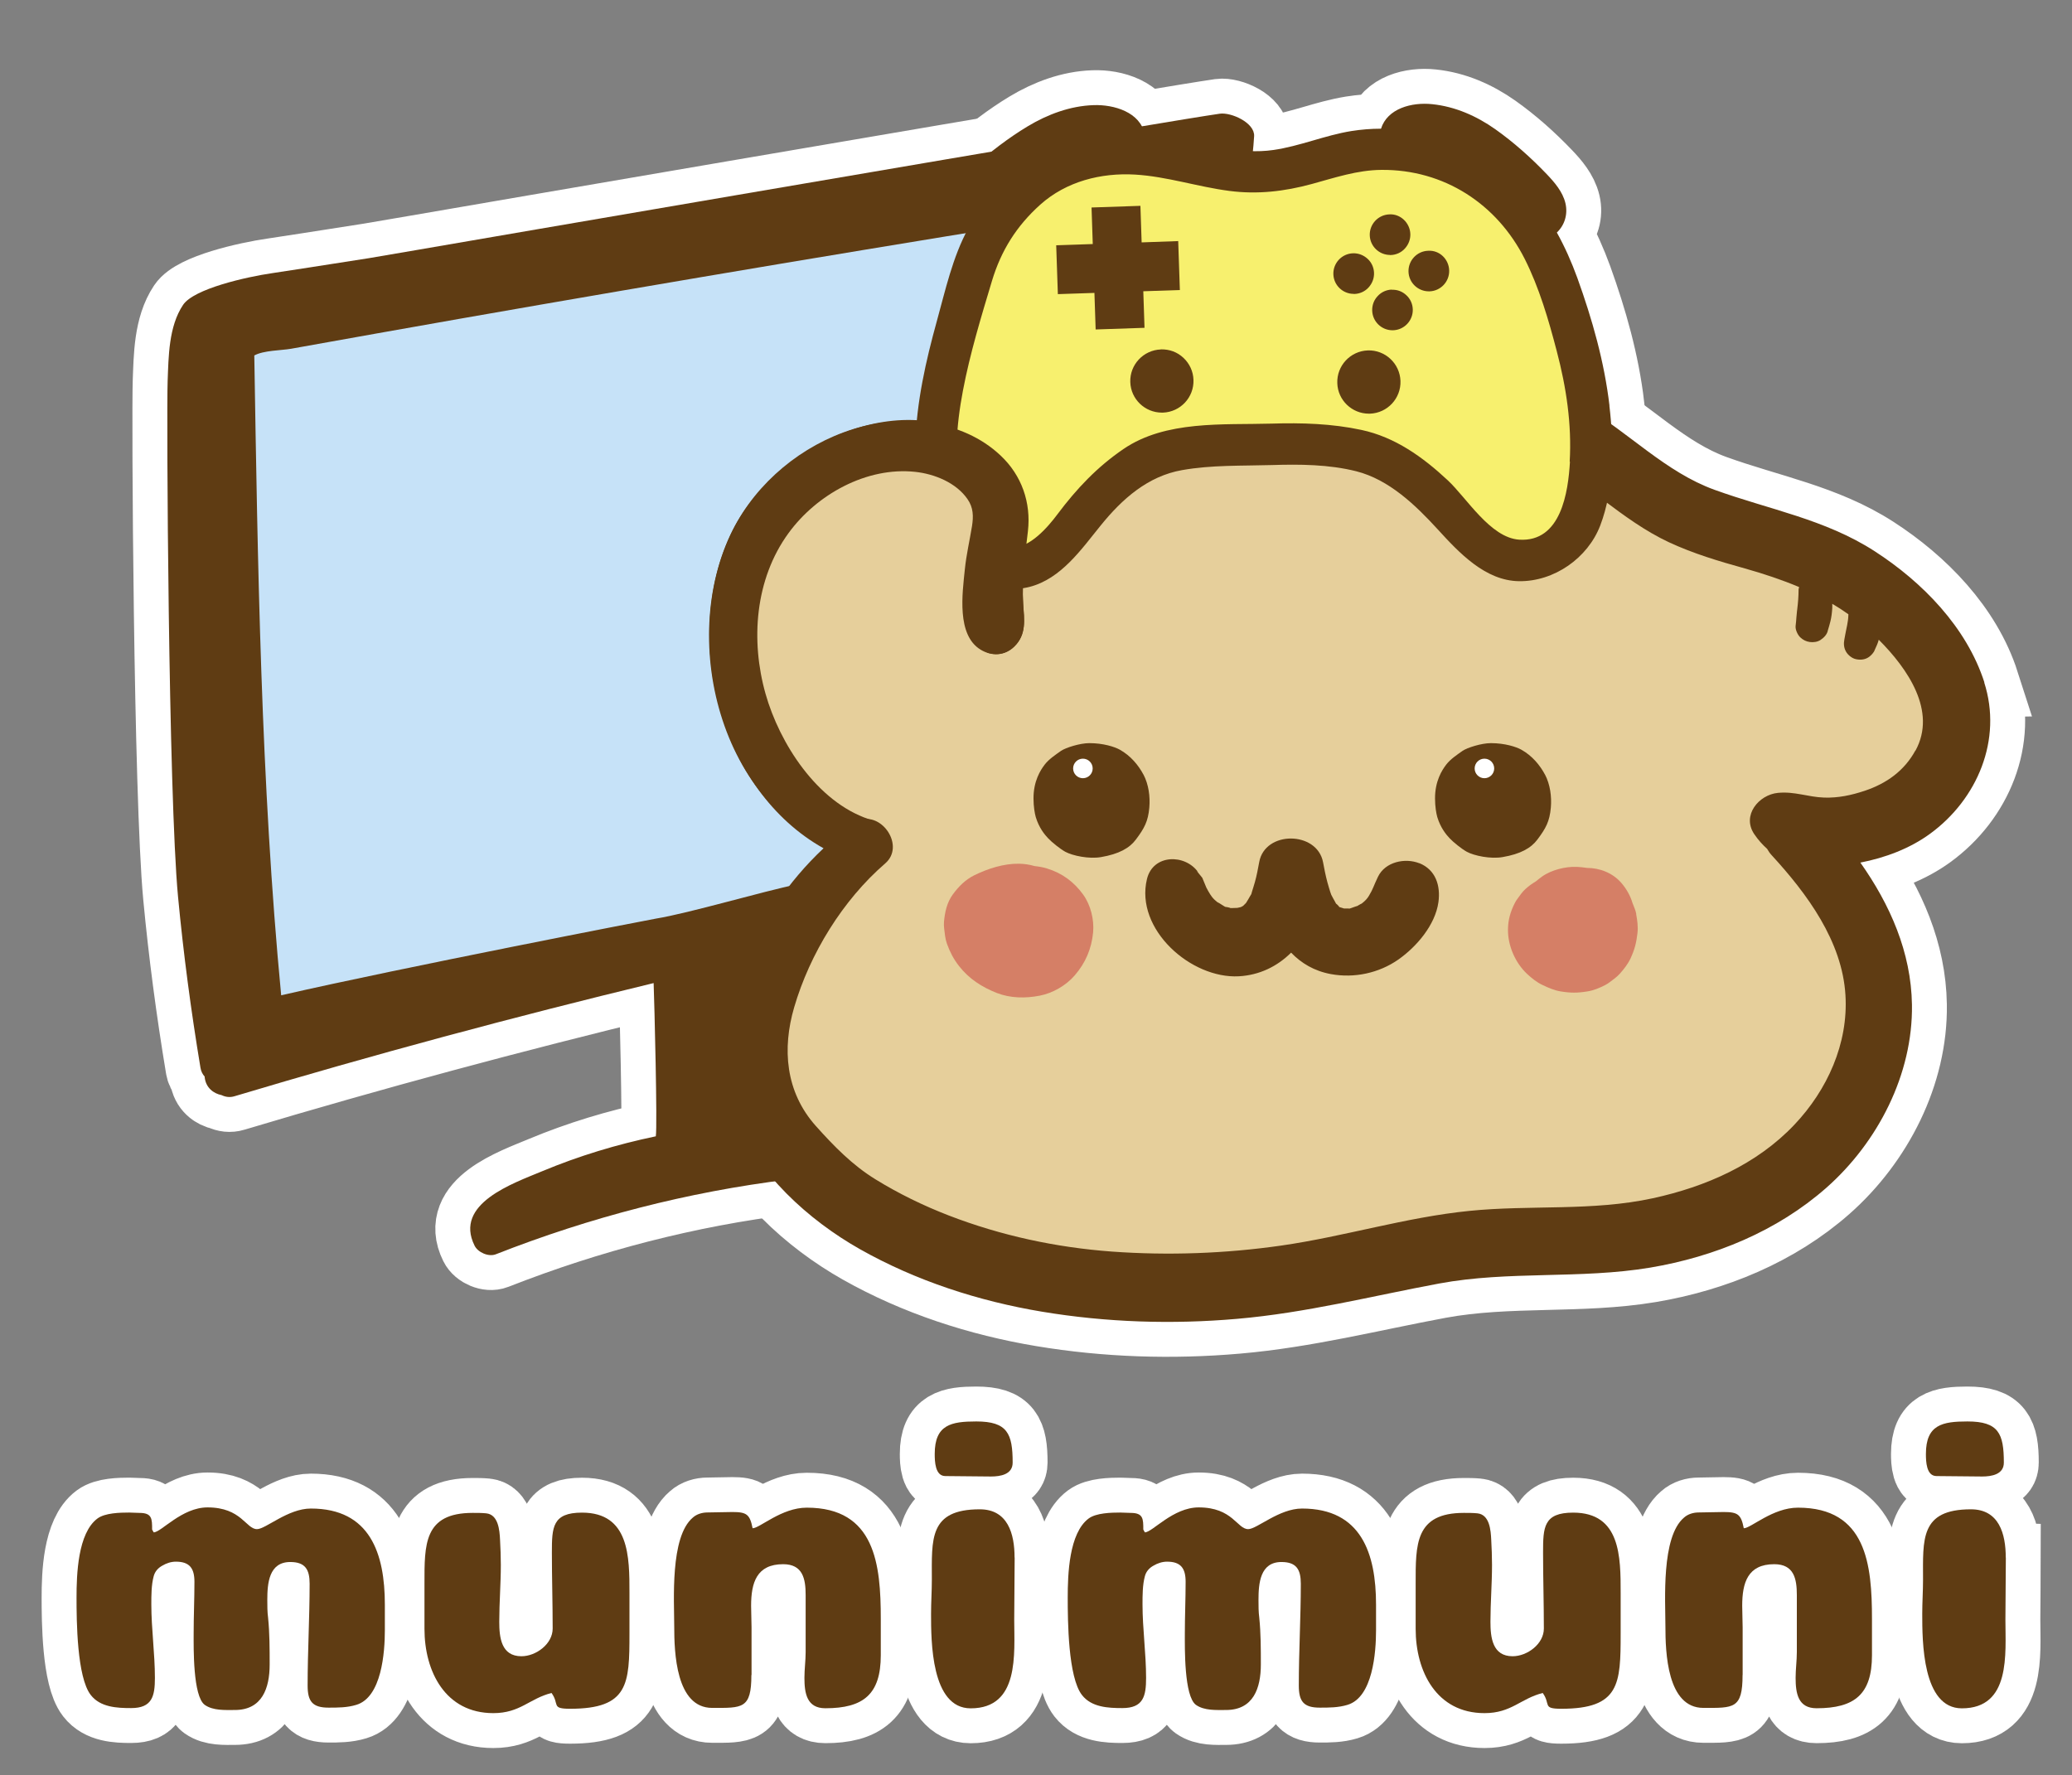 <?xml version="1.0" encoding="UTF-8"?>
<svg id="_レイヤー_1" data-name="レイヤー 1" xmlns="http://www.w3.org/2000/svg" viewBox="0 0 237.43 203.47">
  <rect x="0" y="0" width="237.43" height="203.47" fill="#808080" stroke="none"/>
  <defs>
    <style>
      .cls-1 {
        fill: none;
        stroke: #fff;
        stroke-width: 8px;
      }

      .cls-2 {
        fill: #f7f06e;
      }

      .cls-3 {
        fill: #fff;
      }

      .cls-4 {
        fill: #e6cf9b;
      }

      .cls-5 {
        fill: #c6e2f8;
      }

      .cls-6 {
        fill: #d57f66;
      }

      .cls-7 {
        fill: #5f3c13;
      }
    </style>
  </defs>
  <g>
    <g>
      <path class="cls-7" d="m44.1,186.86c0,2.49-.36,7.66-3.27,8.53-1.04.32-2.13.32-3.18.32-1.86,0-2.4-.73-2.4-2.54,0-3.9.23-7.76.23-11.66,0-1.63-.5-2.49-2.22-2.49-2.45,0-2.63,2.45-2.63,4.35,0,.68,0,1.36.09,2.04.18,1.77.18,3.58.18,5.35,0,2.72-.86,5.22-3.99,5.22-1.13,0-2.49.09-3.45-.59-1.36-1-1.27-6.53-1.27-8.16,0-2,.09-3.95.09-5.94,0-1.54-.54-2.31-2.13-2.31-.55,0-1.09.18-1.54.45-.5.27-.86.68-1,1.22-.27,1-.27,2.18-.27,3.22,0,2.81.41,5.62.41,8.44,0,2.09-.32,3.45-2.72,3.45-1.63,0-3.54-.09-4.63-1.5-1.59-2.04-1.63-8.53-1.63-11.16s.14-7.39,2.4-9.07c.86-.64,2.58-.68,3.63-.68.41,0,.77.04,1.18.04,1.45,0,1.45.68,1.45,1.91l.18.32c.86,0,3.22-2.86,6.17-2.86,3.9,0,4.4,2.49,5.67,2.49,1,0,3.54-2.36,6.17-2.36,6.8,0,8.48,5.17,8.48,11.02v2.95Z"/>
      <path class="cls-7" d="m72.13,187.22c0,5.76-.09,8.62-6.8,8.62-2.22,0-1.18-.5-2.13-1.81-2.54.64-3.58,2.31-6.67,2.31-5.49,0-7.89-4.76-7.89-9.66v-5.17c0-4.49-.09-8.12,5.53-8.12.5,0,1.04,0,1.54.05,1.4.14,1.54,1.95,1.59,3.04.05.95.09,1.9.09,2.86,0,2.18-.18,4.35-.18,6.53,0,1.81.23,3.95,2.54,3.95,1.68,0,3.58-1.41,3.58-3.17,0-2.9-.09-5.81-.09-8.71s.05-4.58,3.45-4.58c5.44,0,5.44,5.08,5.44,9.21v4.67Z"/>
      <path class="cls-7" d="m86.1,191.98c0,3.9-1.04,3.76-4.49,3.76-4.17,0-4.35-6.4-4.35-9.34s-.5-10.25,2.13-12.47c.45-.41,1.09-.59,1.68-.59.95,0,1.9-.05,2.86-.05,1.63,0,2,.27,2.31,1.86.82,0,3.31-2.36,6.21-2.36,7.85,0,8.48,6.53,8.48,12.74v4.17c0,4.49-2,6.08-6.35,6.08-2.13,0-2.4-1.72-2.4-3.49,0-1,.14-1.95.14-2.95v-6.53c0-1.86-.32-3.54-2.58-3.54-3.04,0-3.67,2.13-3.67,4.76,0,.86.05,1.68.05,2.49v5.44Z"/>
      <path class="cls-7" d="m116.27,178.51c0,2.36-.05,4.76-.05,7.12,0,3.9.63,10.16-4.99,10.16-4.54,0-4.54-7.71-4.54-10.84,0-1.31.09-2.58.09-3.9,0-4.63-.36-8.07,5.49-8.07,3.22,0,3.99,2.81,3.99,5.53Zm-4.4-15.6c3.58,0,4.17,1.4,4.17,4.72,0,1.36-1.4,1.59-2.49,1.59-1.72,0-3.49-.05-5.22-.05-1.18,0-1.22-1.68-1.22-2.54,0-3.36,1.91-3.72,4.76-3.72Z"/>
      <path class="cls-7" d="m157.68,186.86c0,2.49-.36,7.66-3.27,8.53-1.04.32-2.13.32-3.18.32-1.86,0-2.4-.73-2.4-2.54,0-3.9.23-7.76.23-11.66,0-1.63-.5-2.49-2.22-2.49-2.45,0-2.63,2.45-2.63,4.35,0,.68,0,1.36.09,2.04.18,1.77.18,3.58.18,5.35,0,2.72-.86,5.22-3.99,5.22-1.13,0-2.49.09-3.45-.59-1.36-1-1.27-6.53-1.27-8.16,0-2,.09-3.95.09-5.94,0-1.54-.54-2.31-2.13-2.31-.54,0-1.09.18-1.54.45-.5.27-.86.68-1,1.22-.27,1-.27,2.18-.27,3.22,0,2.81.41,5.62.41,8.44,0,2.09-.32,3.45-2.72,3.45-1.63,0-3.54-.09-4.63-1.5-1.59-2.04-1.63-8.53-1.63-11.16s.14-7.39,2.4-9.07c.86-.64,2.59-.68,3.63-.68.41,0,.77.04,1.18.04,1.45,0,1.45.68,1.45,1.91l.18.32c.86,0,3.22-2.86,6.17-2.86,3.9,0,4.4,2.49,5.67,2.49,1,0,3.54-2.36,6.17-2.36,6.8,0,8.48,5.17,8.48,11.02v2.95Z"/>
      <path class="cls-7" d="m185.71,187.22c0,5.76-.09,8.62-6.8,8.62-2.22,0-1.18-.5-2.13-1.81-2.54.64-3.58,2.31-6.67,2.31-5.49,0-7.89-4.76-7.89-9.66v-5.17c0-4.49-.09-8.12,5.53-8.12.5,0,1.04,0,1.54.05,1.41.14,1.54,1.95,1.59,3.04.05.95.09,1.9.09,2.86,0,2.18-.18,4.35-.18,6.53,0,1.81.23,3.95,2.54,3.95,1.68,0,3.58-1.41,3.58-3.17,0-2.9-.09-5.81-.09-8.71s.05-4.58,3.45-4.58c5.44,0,5.44,5.08,5.44,9.21v4.67Z"/>
      <path class="cls-7" d="m199.68,191.98c0,3.9-1.04,3.76-4.49,3.76-4.17,0-4.35-6.4-4.35-9.34s-.5-10.25,2.13-12.47c.45-.41,1.09-.59,1.68-.59.95,0,1.9-.05,2.86-.05,1.63,0,2,.27,2.31,1.86.82,0,3.31-2.36,6.21-2.36,7.85,0,8.48,6.53,8.48,12.74v4.17c0,4.49-2,6.08-6.35,6.08-2.13,0-2.4-1.72-2.4-3.49,0-1,.14-1.95.14-2.95v-6.53c0-1.86-.32-3.54-2.59-3.54-3.04,0-3.67,2.13-3.67,4.76,0,.86.05,1.68.05,2.49v5.44Z"/>
      <path class="cls-7" d="m229.85,178.51c0,2.36-.05,4.76-.05,7.12,0,3.9.64,10.16-4.99,10.16-4.54,0-4.54-7.71-4.54-10.84,0-1.31.09-2.58.09-3.9,0-4.63-.36-8.07,5.49-8.07,3.22,0,3.99,2.81,3.99,5.53Zm-4.4-15.6c3.58,0,4.17,1.4,4.17,4.72,0,1.36-1.41,1.59-2.49,1.59-1.72,0-3.49-.05-5.22-.05-1.18,0-1.22-1.68-1.22-2.54,0-3.36,1.91-3.72,4.76-3.72Z"/>
    </g>
    <g>
      <path class="cls-1" d="m44.1,186.86c0,2.49-.36,7.66-3.27,8.53-1.04.32-2.13.32-3.18.32-1.86,0-2.4-.73-2.4-2.54,0-3.9.23-7.76.23-11.66,0-1.63-.5-2.49-2.22-2.49-2.45,0-2.63,2.45-2.63,4.35,0,.68,0,1.36.09,2.04.18,1.77.18,3.58.18,5.35,0,2.72-.86,5.22-3.99,5.22-1.13,0-2.49.09-3.45-.59-1.36-1-1.27-6.53-1.27-8.16,0-2,.09-3.95.09-5.94,0-1.54-.54-2.31-2.13-2.31-.55,0-1.09.18-1.54.45-.5.27-.86.68-1,1.22-.27,1-.27,2.18-.27,3.22,0,2.81.41,5.62.41,8.44,0,2.09-.32,3.45-2.72,3.45-1.63,0-3.54-.09-4.63-1.5-1.59-2.04-1.63-8.53-1.63-11.16s.14-7.39,2.4-9.07c.86-.64,2.58-.68,3.63-.68.41,0,.77.04,1.18.04,1.45,0,1.45.68,1.45,1.91l.18.32c.86,0,3.22-2.86,6.17-2.86,3.9,0,4.4,2.49,5.67,2.49,1,0,3.54-2.36,6.17-2.36,6.8,0,8.48,5.17,8.48,11.02v2.95Z"/>
      <path class="cls-1" d="m72.13,187.22c0,5.76-.09,8.62-6.8,8.62-2.22,0-1.18-.5-2.13-1.81-2.54.64-3.58,2.31-6.67,2.31-5.49,0-7.89-4.76-7.89-9.66v-5.17c0-4.49-.09-8.12,5.53-8.12.5,0,1.04,0,1.54.05,1.4.14,1.54,1.95,1.59,3.04.05.95.09,1.9.09,2.86,0,2.18-.18,4.35-.18,6.53,0,1.81.23,3.95,2.54,3.95,1.68,0,3.58-1.41,3.58-3.17,0-2.9-.09-5.81-.09-8.71s.05-4.58,3.45-4.58c5.44,0,5.44,5.08,5.44,9.21v4.67Z"/>
      <path class="cls-1" d="m86.1,191.98c0,3.9-1.04,3.76-4.49,3.76-4.17,0-4.35-6.4-4.35-9.34s-.5-10.25,2.13-12.47c.45-.41,1.09-.59,1.68-.59.95,0,1.9-.05,2.86-.05,1.63,0,2,.27,2.31,1.86.82,0,3.31-2.36,6.21-2.36,7.85,0,8.48,6.53,8.48,12.74v4.17c0,4.49-2,6.08-6.35,6.08-2.13,0-2.4-1.72-2.4-3.49,0-1,.14-1.95.14-2.95v-6.53c0-1.86-.32-3.54-2.58-3.54-3.04,0-3.67,2.13-3.67,4.76,0,.86.05,1.68.05,2.49v5.44Z"/>
      <path class="cls-1" d="m116.27,178.51c0,2.36-.05,4.76-.05,7.12,0,3.9.63,10.16-4.99,10.16-4.54,0-4.54-7.71-4.54-10.84,0-1.31.09-2.58.09-3.9,0-4.63-.36-8.07,5.49-8.07,3.22,0,3.99,2.81,3.99,5.53Zm-4.4-15.6c3.58,0,4.17,1.4,4.17,4.72,0,1.36-1.4,1.59-2.49,1.59-1.72,0-3.49-.05-5.22-.05-1.18,0-1.22-1.68-1.22-2.54,0-3.36,1.91-3.72,4.76-3.72Z"/>
      <path class="cls-1" d="m157.68,186.86c0,2.49-.36,7.66-3.27,8.53-1.04.32-2.13.32-3.18.32-1.86,0-2.4-.73-2.4-2.54,0-3.9.23-7.76.23-11.66,0-1.63-.5-2.49-2.22-2.49-2.45,0-2.63,2.45-2.63,4.35,0,.68,0,1.36.09,2.04.18,1.77.18,3.58.18,5.35,0,2.72-.86,5.22-3.99,5.22-1.13,0-2.49.09-3.45-.59-1.36-1-1.27-6.53-1.27-8.16,0-2,.09-3.95.09-5.94,0-1.54-.54-2.31-2.13-2.31-.54,0-1.09.18-1.54.45-.5.27-.86.68-1,1.22-.27,1-.27,2.18-.27,3.22,0,2.81.41,5.62.41,8.44,0,2.09-.32,3.45-2.72,3.45-1.63,0-3.54-.09-4.63-1.5-1.59-2.04-1.63-8.53-1.63-11.16s.14-7.39,2.4-9.07c.86-.64,2.59-.68,3.63-.68.41,0,.77.04,1.18.04,1.45,0,1.45.68,1.45,1.91l.18.32c.86,0,3.22-2.86,6.17-2.86,3.9,0,4.4,2.49,5.67,2.49,1,0,3.54-2.36,6.17-2.36,6.8,0,8.48,5.17,8.48,11.02v2.95Z"/>
      <path class="cls-1" d="m185.71,187.22c0,5.76-.09,8.62-6.8,8.62-2.22,0-1.18-.5-2.13-1.81-2.54.64-3.58,2.31-6.67,2.31-5.49,0-7.89-4.76-7.89-9.66v-5.17c0-4.49-.09-8.12,5.53-8.12.5,0,1.04,0,1.54.05,1.41.14,1.54,1.95,1.59,3.04.05.95.09,1.9.09,2.86,0,2.18-.18,4.35-.18,6.53,0,1.81.23,3.95,2.54,3.95,1.68,0,3.58-1.41,3.58-3.17,0-2.9-.09-5.81-.09-8.71s.05-4.58,3.45-4.58c5.44,0,5.44,5.08,5.44,9.21v4.67Z"/>
      <path class="cls-1" d="m199.68,191.98c0,3.9-1.04,3.76-4.49,3.76-4.17,0-4.35-6.4-4.35-9.34s-.5-10.25,2.13-12.47c.45-.41,1.09-.59,1.68-.59.95,0,1.9-.05,2.86-.05,1.63,0,2,.27,2.31,1.86.82,0,3.31-2.36,6.21-2.36,7.85,0,8.48,6.53,8.48,12.74v4.17c0,4.49-2,6.08-6.35,6.08-2.13,0-2.4-1.72-2.4-3.49,0-1,.14-1.95.14-2.95v-6.53c0-1.86-.32-3.54-2.59-3.54-3.04,0-3.67,2.13-3.67,4.76,0,.86.05,1.68.05,2.49v5.44Z"/>
      <path class="cls-1" d="m229.85,178.51c0,2.36-.05,4.76-.05,7.12,0,3.9.64,10.16-4.99,10.16-4.54,0-4.54-7.71-4.54-10.84,0-1.31.09-2.58.09-3.9,0-4.63-.36-8.07,5.49-8.07,3.22,0,3.99,2.81,3.99,5.53Zm-4.4-15.6c3.58,0,4.17,1.4,4.17,4.72,0,1.36-1.41,1.59-2.49,1.59-1.72,0-3.49-.05-5.22-.05-1.18,0-1.22-1.68-1.22-2.54,0-3.36,1.91-3.72,4.76-3.72Z"/>
    </g>
  </g>
  <g>
    <g>
      <path class="cls-5" d="m26.22,38.41c-.52,2.65-1.65,32.47-1.17,42.33.55,11.26,2.64,37.91,2.64,37.91,0,0,30.71-7.9,43.72-10.12,1.57-.27,5.8-.99,9.88-1.73,4.39-.8,8.59-1.62,9.06-1.93,1.94-1.29,6.4-10.64,6.4-10.64,0,0-10.55-8.73-12.92-12.79-.96-1.64-1.32-6.15-1.39-8.12-.15-4.59-.06-9.27,4.35-15.87,2.87-4.3,8.35-5.85,12.94-8.17,2.63-1.33,7.54-.8,7.54-.8,0,0,5.84-16.87,6.2-24.3.08-1.55-87.06,13.25-87.25,14.22Z"/>
      <path class="cls-4" d="m222.46,77.29c-1.16-3.16-5.02-7.39-8.89-10.11-3.81-2.68-25.78-12.13-28.44-12.91-3.57-1.05-5.8-2.85-9.73-4.24-4.99-1.76-8.31-3.34-10.57-4.31-4.24-1.83-13.74-.88-18.33-1.1-4.4-.21-21.32,4.65-25.47,7.61-1.72,1.23-3.85,3.96-5.62,3.97-1.22.01-4.36-3.79-10.52-4.34-6.72-.59-9.47,2.66-15.04,6.5-4.38,3.02-7.01,13.07-5.88,21.45.98,9.44,13.42,16.98,13.85,17.65-5.74,9.23-15.26,19.86-9.61,29.53,7.1,12.15,22.34,18.52,35.54,19.73,14.24,1.31,29.32-2.49,43.48-3.92,7.42-.75,13.65-1.69,21.04-2.71,3.45-.48,9.61-3.47,12.55-5.41,6.03-3.97,9.57-9.23,11.43-12.33,2.13-3.53,2.78-7.52,2.2-11.57-.89-6.22-4.51-11.19-7.48-16.5,3.81.79,8.38-.11,12.16-3.3,4.38-3.7,4.54-10.38,3.32-13.69Z"/>
      <path class="cls-7" d="m143.36,19.71c.09-1.56.26-2.54.35-4.1.09-1.55-2.64-2.76-3.93-2.58-6.1.88-51.54,8.67-78.19,13.24-11.33,1.95-19.27,3.32-19.33,3.32-5.14.81-9.56,1.49-11.03,1.71-3.04.44-9.02,1.8-10.25,3.64-1.66,2.48-1.66,5.94-1.77,8.73-.14,3.65.09,47.39,1.19,59.09.62,6.56,1.49,13.1,2.57,19.6.07.44.25.77.48,1.02,0,.04,0,.08.01.12.14,1.17,1.01,1.83,1.93,2.01.45.22.96.29,1.48.13,15.89-4.76,31.91-9.07,48.03-12.97.09,2.28.44,16.31.25,17.56-4.46.93-8.83,2.25-13.04,4.01-3.3,1.38-10.12,3.7-7.73,8.52.38.78,1.61,1.32,2.44.99,10.76-4.23,22.02-7.15,33.5-8.56,1.08-.13,1.97-.72,2.12-1.87.13-.96-.48-2.21-1.55-2.37-.19-.03-.38-.04-.58-.07,0,0,0,0,0,0-.01,0-.02,0-.03,0-.73-.1-2.24-1.93-2.29-2.75-.09-1.43-.17-2.85-.26-4.28-.19-3.07-.26-16.67-.2-17.33,2.51-.99,6.51-5.71,3.8-5.16-3.9.79-12.35,3.3-16.16,3.92-.38.06-29.02,5.59-42.95,8.79-2.33-24.36-2.69-49.72-3.08-73.33,1.07-.59,3.08-.57,4.22-.77,3.26-.59,6.53-1.17,9.79-1.75,6.28-1.12,12.56-2.22,18.84-3.31,12.24-2.12,24.5-4.2,36.76-6.23,13-2.15,26-4.25,39.01-6.34-.49,8.45-.97,16.89-1.46,25.34-.09,1.54,1.44,2.29,2.73,2.08,1.23-.19,2.46-.39,3.69-.58.89-.14,1.62-1.22,1.59-2.08-.3-7.64-1.05-19.64-.97-24.01.01-.85,0-3.38,0-3.38Z"/>
      <path class="cls-7" d="m96.75,95.45c.55,0,.55-.86,0-.86s-.55.86,0,.86h0Z"/>
      <path class="cls-7" d="m162.65,98.94c-1.63-.65-3.92-.18-4.75,1.55-.54,1.13-.54,1.36-1.03,2.17-.16.27-.37.54-.86.92.07-.07-.29.14-.51.27.03-.04-.65.22-.69.23-.1.03-.16.05-.2.06,0,0-.03-.02-.11-.02-.15,0-.3,0-.45,0-.01,0-.02,0-.04,0-.2-.05-.82-.27-.33-.1-.12-.04-.18-.06-.22-.07,0-.02-.02-.08-.17-.22-.11-.11-.16-.15-.19-.16-.02-.05-.05-.11-.11-.21-.15-.27-.3-.53-.44-.81-.04-.11-.08-.22-.12-.34-.11-.37-.23-.74-.33-1.12-.2-.75-.35-1.51-.49-2.27-.68-3.6-6.68-3.65-7.32,0-.14.76-.28,1.52-.49,2.27-.1.38-.23.74-.34,1.12-.05.16-.07.23-.07.26-.03.04-.07.1-.14.23-.15.26-.3.53-.47.79-.05.05-.22.23-.33.33-.14.07-.23.12-.26.14-.14.03-.29.07-.4.09-.2,0-.54.02-.59.02-.1,0-.16,0-.22,0,0-.02-.06-.04-.28-.09-.19-.04-.27-.05-.31-.05-.04-.03-.11-.07-.23-.14,0,0-.92-.6-.54-.29-.69-.55-.82-.78-1.2-1.43-.06-.12-.12-.24-.19-.36.07.18.06.16-.03-.07-.14-.35-.28-.69-.43-1.04-.61-.73-.76-.94-.46-.62-1.49-2.14-5.19-2.11-5.88.77-1.39,5.75,5.04,11.44,10.53,11.14,2.36-.13,4.4-1.13,5.99-2.71,1.17,1.22,2.66,2.11,4.56,2.46,2.67.49,5.5-.11,7.73-1.67,2.09-1.47,4.22-3.95,4.59-6.57.26-1.88-.3-3.72-2.2-4.48Z"/>
      <g>
        <path class="cls-6" d="m119.96,99.53c-.46-.14-.93-.22-1.4-.27-.58-.17-1.18-.26-1.79-.27-1.74-.03-3.57.56-5.12,1.32-1.02.5-1.8,1.29-2.46,2.19-.68.92-.92,2.04-1.02,3.16-.02.25-.01.5.02.75.07.59.12,1.19.32,1.75.35.96.75,1.74,1.37,2.54,1.15,1.48,2.63,2.43,4.36,3.11,1.55.6,3.29.62,4.91.3,1.49-.29,3.01-1.17,4-2.32,1.24-1.43,1.93-3.05,2.11-4.94.13-1.46-.28-3.13-1.14-4.32-1.05-1.46-2.43-2.48-4.17-3Z"/>
        <path class="cls-6" d="m187.5,104.76c-.04-.22-.1-.43-.18-.63-.08-.21-.16-.42-.25-.63-.25-.85-.7-1.64-1.29-2.32-.98-1.13-2.45-1.71-3.93-1.71-.38-.06-.77-.1-1.15-.12-.69-.03-1.43.07-2.09.25-.67.18-1.35.46-1.92.87-.24.17-.46.35-.68.53-.41.25-.81.52-1.2.88-.36.32-.64.74-.92,1.12-.13.17-.24.35-.33.54-.48.95-.75,1.89-.76,2.96-.03,1.87.83,3.85,2.2,5.13.51.47,1.1.95,1.74,1.25.66.32,1.35.62,2.08.74,1.15.19,1.95.19,3.1,0,.71-.11,1.38-.4,2.01-.72.19-.1.36-.21.52-.33.41-.3.84-.61,1.18-.99.46-.52.91-1.09,1.21-1.73.48-1.04.67-1.8.8-2.93.08-.72-.02-1.43-.15-2.14Z"/>
      </g>
      <path class="cls-4" d="m111.06,57.02c.09,0,.09-.14,0-.14s-.09.14,0,.14h0Z"/>
      <path class="cls-7" d="m227.39,78.21c-2.03-6.32-7.11-11.51-12.58-15.04-5.68-3.67-12.09-4.77-18.33-7.03-5.62-2.03-9.81-6.55-14.89-9.53-4.02-2.35-8.45-4.07-12.94-5.28-9.75-2.62-20.1-3.02-30.04-1.31-9.11,1.57-17.93,5.21-24.14,12-9.83-8.81-25.8-1.32-30.75,9.24-5.64,12.03-1.22,29.33,10.65,35.96-4.06,3.81-7.18,8.48-9.32,13.68-2.17,5.27-3.03,11.78-.86,17.19,2.57,6.4,8.45,11.74,14.34,15.07,6.42,3.63,13.61,5.96,20.87,7.17,7.39,1.23,14.9,1.47,22.36.82,7.88-.68,15.42-2.61,23.16-4.05,7.98-1.48,16.15-.48,24.17-1.82,7.37-1.24,14.55-4.18,20.19-9.15,5.9-5.21,9.93-13.02,9.81-20.98-.09-6.02-2.51-11.47-5.91-16.29,2.84-.55,5.67-1.61,7.98-3.3,5.42-3.95,8.32-10.79,6.21-17.35Zm-7.91,7.81c-1.27,2.33-3.32,3.78-5.8,4.61-1.53.51-3.03.83-4.65.78-1.84-.06-3.4-.73-5.3-.54-2.18.21-4.17,2.57-2.71,4.73.46.68.95,1.21,1.47,1.68.15.26.32.52.55.76,4.03,4.39,8.06,9.83,8.43,16.01.34,5.54-2.08,10.87-5.85,14.85-4.32,4.56-10.16,7.11-16.22,8.43-6.95,1.51-14.02.74-21.04,1.45-7.27.73-14.29,2.93-21.52,3.97-6.41.92-12.97,1.16-19.44.69-6.39-.47-12.71-1.83-18.69-4.14-2.9-1.12-5.75-2.51-8.39-4.14-2.65-1.63-4.77-3.81-6.83-6.11-3.51-3.93-3.86-8.89-2.49-13.59,1.8-6.16,5.57-12.3,10.43-16.5,2.31-1.99-.36-5.91-2.93-4.95-4.9-2.61-8.75-8.27-10.4-13.31-2.07-6.31-1.83-13.53,1.96-19.15,3.1-4.59,8.7-7.8,14.31-7.49,2.34.13,5.07,1.11,6.47,3.1.16.22.27.47.36.71.03.13.08.25.12.37.58,2.09-.51,4.78-.73,6.8-.3,2.8-1.02,7.68,1.8,9.4,1.26.77,2.73.72,3.82-.33,1.45-1.41,1.16-3.09,1.04-4.89-.19-2.97.32-5.72.59-8.66.07-.75.05-1.49-.04-2.22,10.58-11.14,28.69-13.47,43.18-10.96,4.03.7,8.38,1.87,11.95,3.35,3.7,1.53,7.42,4.05,10.8,6.58,2.38,1.79,4.79,3.56,7.5,4.83,2.81,1.31,5.74,2.18,8.72,3.01,2.13.6,4.21,1.29,6.21,2.13-.01.09-.05.17-.06.27,0,.77-.06,1.54-.16,2.31.02-.18.05-.35.07-.53-.06.48-.13.95-.16,1.43-.02.33-.05.65-.09.97-.05.43.24,1.05.55,1.33.31.29.66.46,1.08.52.4.05.85,0,1.2-.22.39-.25.79-.65.87-1.13.11-.34.2-.68.29-1.03.12-.49.18-1,.21-1.51.01-.16,0-.33,0-.49.63.37,1.25.77,1.85,1.2,0,.12-.01.25-.02.37,0,.12-.03.24-.04.36-.05.33-.1.65-.18.98-.09.38-.14.77-.22,1.15-.1.49-.07.98.19,1.43.22.38.66.75,1.11.85.47.11,1,.08,1.43-.19.26-.17.49-.4.66-.67,0,0,0,0,0,0,0-.01.01-.03.02-.04.04-.07.07-.15.1-.23.15-.32.3-.65.4-.99.01-.03.01-.07.02-.11,3.31,3.31,6.69,8.18,4.22,12.71Z"/>
      <g>
        <g>
          <path class="cls-7" d="m177.04,88.78c-.58-1.09-1.47-2.17-2.73-2.87-.56-.31-1.86-.74-3.47-.74-1.08,0-2.71.52-3.24.88-.65.46-1.39.95-1.87,1.57-.5.65-1.3,1.91-1.29,3.9,0,.92.14,1.71.26,2.13.37,1.22,1.01,2,1.4,2.41.44.47,1.37,1.22,1.98,1.56.85.46,2.73.85,4.1.61,2.05-.35,3.26-1.03,3.99-2.01.97-1.29,1.4-2.08,1.54-3.66.11-1.28-.08-2.66-.67-3.79Z"/>
          <circle class="cls-3" cx="170.1" cy="88.07" r="1.12"/>
        </g>
        <g>
          <path class="cls-7" d="m131.03,88.78c-.58-1.09-1.47-2.17-2.73-2.87-.56-.31-1.86-.74-3.47-.74-1.08,0-2.71.52-3.24.88-.65.46-1.39.95-1.87,1.57-.5.65-1.3,1.91-1.29,3.9,0,.92.14,1.71.26,2.13.37,1.22,1.01,2,1.4,2.41.44.47,1.37,1.22,1.98,1.56.85.46,2.73.85,4.1.61,2.05-.35,3.26-1.03,3.99-2.01.97-1.29,1.4-2.08,1.54-3.66.11-1.28-.08-2.66-.67-3.79Z"/>
          <circle class="cls-3" cx="124.09" cy="88.07" r="1.12"/>
        </g>
      </g>
      <path class="cls-2" d="m145.72,50.91c2.74-.09,10.09-.18,13.75,2.16,3.4,2.18,5.47,4.16,8.12,7.21,1.23,1.42,4.11,3.75,5.99,3.91,3.45.3,6.97-2.18,7.81-5.54,2.23-8.85.22-17.72-3.43-27.48-1.25-3.35-4.4-9.71-11.14-12.33-10.77-4.19-14.85.37-21.95.85-7.84.53-15.49-5.23-25.03.35-3.08,1.8-6.92,6.37-7.94,9.79-2.98,9.99-7.05,21.79-2.81,31.31,1.41,3.16,6.92,4.86,9.13,3.47,3.61-2.28,4.06-3.24,5.2-4.74,2.44-3.22,4.09-4.83,7.49-7.01,3.2-2.06,12.07-1.85,14.81-1.95Z"/>
      <g>
        <polygon class="cls-7" points="131.01 33.38 135.2 33.24 135.01 27.63 130.82 27.78 130.68 23.59 125.08 23.78 125.22 27.97 121.03 28.11 121.22 33.71 125.41 33.57 125.55 37.76 131.15 37.57 131.01 33.38"/>
        <path class="cls-7" d="m133.02,40.05c-2,.07-3.57,1.75-3.5,3.74.06,1.96,1.68,3.5,3.62,3.5.04,0,.08,0,.12,0,2-.07,3.57-1.75,3.5-3.75-.03-.97-.44-1.86-1.15-2.53-.71-.66-1.58-.99-2.6-.97Z"/>
        <path class="cls-7" d="m156.74,40.16c-2,.07-3.57,1.75-3.5,3.75.06,1.96,1.68,3.5,3.62,3.5.04,0,.08,0,.12,0,2-.07,3.57-1.75,3.5-3.75-.07-2-1.75-3.57-3.75-3.5Z"/>
        <path class="cls-7" d="m159.28,29.23s.05,0,.08,0c.62-.02,1.2-.28,1.62-.74.42-.46.65-1.05.63-1.67-.04-1.28-1.14-2.33-2.4-2.25-1.28.04-2.29,1.12-2.25,2.4.04,1.26,1.08,2.25,2.33,2.25Z"/>
        <path class="cls-7" d="m159.49,33.19c-.62.02-1.2.28-1.62.74-.43.45-.65,1.05-.63,1.67.04,1.26,1.08,2.25,2.32,2.25.03,0,.05,0,.08,0,1.28-.04,2.29-1.12,2.25-2.4-.02-.62-.28-1.2-.74-1.62-.45-.42-1.02-.65-1.67-.62Z"/>
        <path class="cls-7" d="m155.12,33.69s.05,0,.08,0c.62-.02,1.2-.28,1.62-.74s.65-1.05.63-1.67c-.02-.62-.28-1.2-.74-1.62s-1.04-.65-1.67-.63c-1.28.04-2.29,1.12-2.25,2.4.04,1.26,1.08,2.25,2.32,2.25Z"/>
        <path class="cls-7" d="m163.65,28.74c-1.28.04-2.29,1.12-2.25,2.4.04,1.26,1.08,2.25,2.33,2.25.03,0,.05,0,.08,0,1.28-.04,2.29-1.12,2.25-2.4-.04-1.28-1.1-2.33-2.4-2.25Z"/>
        <path class="cls-7" d="m184.43,46.49c-.59-5.02-1.97-9.88-3.68-14.63-.66-1.82-1.44-3.57-2.35-5.21.9-.85,1.28-2.11.98-3.37-.31-1.3-1.25-2.39-2.15-3.33-1.79-1.87-3.78-3.65-5.9-5.15-2.14-1.51-4.59-2.59-7.21-2.86-2.35-.25-5.14.49-5.87,2.81-1.13,0-2.26.09-3.4.27-3.03.49-5.89,1.73-8.93,2.17-3.82.55-7.55-.64-11.26-1.34-1.16-.22-2.33-.39-3.5-.49-.5-2.49-3.5-3.4-5.86-3.31-2.68.09-5.26,1.06-7.54,2.43-2.19,1.32-4.32,2.95-6.22,4.66-.96.86-1.97,1.91-2.27,3.21-.35,1.52.26,2.85,1.49,3.75.06.04.12.07.18.1-1.78,3.26-2.61,7.07-3.59,10.61-1.26,4.56-2.32,9.25-2.46,14-.12,4.03.3,9.16,2.75,12.53,2.17,2.99,6.72,4.86,10.35,3.92,3.62-.94,5.94-4.33,8.15-7.05,2.45-3.03,5.39-5.64,9.31-6.33,3.38-.6,6.85-.48,10.26-.58,3.22-.1,6.56-.08,9.7.71,3.75.95,6.79,3.87,9.34,6.66,2.43,2.66,5.43,5.89,9.32,5.94,4.02.05,7.87-2.65,9.3-6.38,1.61-4.2,1.57-9.33,1.05-13.73Zm-4.53,6.42c-.2,3.48-1.01,9.25-5.82,8.94-3.31-.22-6.01-4.79-8.2-6.82-2.84-2.65-6.03-4.94-9.89-5.76-3.36-.72-6.85-.83-10.27-.72-5.6.16-12.14-.39-16.98,2.91-3.02,2.06-5.37,4.55-7.56,7.47-1.1,1.48-3.18,3.89-5.22,3.81-1.23-.05-2.54-.53-3.54-1.25-1.38-1-1.78-2.69-2.18-4.28-1.01-4.05-.67-8.37.1-12.43.81-4.27,2.08-8.43,3.33-12.59,1.05-3.48,2.81-6.29,5.54-8.74,2.97-2.66,6.96-3.67,10.87-3.44,3.65.22,7.17,1.4,10.79,1.87,3.22.42,6.32.06,9.44-.79,2.64-.72,5.22-1.6,7.99-1.62,7.17-.06,13.23,3.9,16.41,10.19,1.67,3.31,2.75,7.02,3.68,10.59,1.09,4.14,1.73,8.37,1.48,12.66Z"/>
      </g>
      <g>
        <path class="cls-4" d="m114.43,73.13c-.9-2.28-.71-7.07-.38-9.49.23-1.65.74-3.3.59-4.96-.36-4.02-4.5-6.71-8.49-7.34-7.92-1.24-16.12,3.64-19.75,10.8-3.63,7.15-3,16.02.62,23.18,2.37,4.67,5.2,8.16,10.2,9.74l17.2-21.93Z"/>
        <path class="cls-7" d="m114.65,52.2c-4.42-4.17-11.31-4.77-16.92-3.01-5.83,1.82-10.98,6.06-13.75,11.53-6.49,12.8-1.21,32.95,13.62,37.26,2.87.83,4.67-3.19,1.95-4.1-5.95-2-10.22-8.7-11.82-14.34-1.74-6.14-1.22-13.16,2.62-18.43,3.22-4.43,8.94-7.63,14.53-7.03,2.21.24,4.69,1.24,5.99,3.13.67.96.69,1.96.51,3.1-.27,1.66-.65,3.27-.82,4.95-.28,2.75-.96,7.52,1.81,9.2,1.27.77,2.74.72,3.84-.34,1.45-1.4,1.14-3.11,1.03-4.9-.18-2.86.23-5.53.55-8.35.37-3.27-.71-6.38-3.12-8.65Z"/>
      </g>
    </g>
    <g>
      <path class="cls-1" d="m26.22,38.41c-.52,2.65-1.65,32.47-1.17,42.33.55,11.26,2.64,37.91,2.64,37.91,0,0,30.71-7.9,43.72-10.12,1.57-.27,5.8-.99,9.88-1.73,4.39-.8,8.59-1.62,9.06-1.93,1.94-1.29,6.4-10.64,6.4-10.64,0,0-10.55-8.73-12.92-12.79-.96-1.64-1.32-6.15-1.39-8.12-.15-4.59-.06-9.27,4.35-15.87,2.87-4.3,8.35-5.85,12.94-8.17,2.63-1.33,7.54-.8,7.54-.8,0,0,5.84-16.87,6.2-24.3.08-1.55-87.06,13.25-87.25,14.22Z"/>
      <path class="cls-1" d="m222.46,77.29c-1.16-3.16-5.02-7.39-8.89-10.11-3.81-2.68-25.78-12.13-28.44-12.91-3.57-1.05-5.8-2.85-9.73-4.24-4.99-1.76-8.31-3.34-10.57-4.31-4.24-1.83-13.74-.88-18.33-1.1-4.4-.21-21.32,4.65-25.47,7.61-1.72,1.23-3.85,3.96-5.62,3.97-1.22.01-4.36-3.79-10.52-4.34-6.72-.59-9.47,2.66-15.04,6.5-4.38,3.02-7.01,13.07-5.88,21.45.98,9.44,13.42,16.98,13.85,17.65-5.74,9.23-15.26,19.86-9.61,29.53,7.1,12.15,22.34,18.52,35.54,19.73,14.24,1.31,29.32-2.49,43.48-3.92,7.42-.75,13.65-1.69,21.04-2.71,3.45-.48,9.61-3.47,12.55-5.41,6.03-3.97,9.57-9.23,11.43-12.33,2.13-3.53,2.78-7.52,2.2-11.57-.89-6.22-4.51-11.19-7.48-16.5,3.81.79,8.38-.11,12.16-3.3,4.38-3.7,4.54-10.38,3.32-13.69Z"/>
      <path class="cls-1" d="m143.36,19.71c.09-1.56.26-2.54.35-4.1.09-1.55-2.64-2.76-3.93-2.58-6.1.88-51.54,8.67-78.19,13.24-11.33,1.95-19.27,3.32-19.33,3.32-5.14.81-9.56,1.49-11.03,1.71-3.04.44-9.02,1.8-10.25,3.64-1.66,2.48-1.66,5.94-1.77,8.73-.14,3.65.09,47.39,1.19,59.09.62,6.56,1.49,13.1,2.57,19.6.07.44.25.77.48,1.02,0,.04,0,.08.01.12.14,1.17,1.01,1.83,1.93,2.01.45.22.96.29,1.48.13,15.89-4.76,31.91-9.07,48.03-12.97.09,2.28.44,16.31.25,17.56-4.46.93-8.83,2.25-13.04,4.01-3.3,1.38-10.12,3.7-7.73,8.52.38.78,1.61,1.32,2.44.99,10.76-4.23,22.02-7.15,33.5-8.56,1.08-.13,1.97-.72,2.12-1.87.13-.96-.48-2.21-1.55-2.37-.19-.03-.38-.04-.58-.07,0,0,0,0,0,0-.01,0-.02,0-.03,0-.73-.1-2.24-1.93-2.29-2.75-.09-1.43-.17-2.85-.26-4.28-.19-3.07-.26-16.67-.2-17.33,2.51-.99,6.51-5.71,3.8-5.16-3.9.79-12.35,3.3-16.16,3.92-.38.06-29.02,5.59-42.95,8.79-2.33-24.36-2.69-49.72-3.08-73.33,1.07-.59,3.08-.57,4.22-.77,3.26-.59,6.53-1.17,9.79-1.75,6.28-1.12,12.56-2.22,18.84-3.31,12.24-2.12,24.5-4.2,36.76-6.23,13-2.15,26-4.25,39.01-6.34-.49,8.45-.97,16.89-1.46,25.34-.09,1.54,1.44,2.29,2.73,2.08,1.23-.19,2.46-.39,3.69-.58.89-.14,1.62-1.22,1.59-2.08-.3-7.64-1.05-19.64-.97-24.01.01-.85,0-3.38,0-3.38Z"/>
      <path class="cls-1" d="m96.75,95.45c.55,0,.55-.86,0-.86s-.55.86,0,.86h0Z"/>
      <path class="cls-1" d="m162.65,98.94c-1.63-.65-3.92-.18-4.75,1.55-.54,1.13-.54,1.36-1.03,2.17-.16.27-.37.54-.86.92.07-.07-.29.14-.51.27.03-.04-.65.22-.69.23-.1.03-.16.05-.2.06,0,0-.03-.02-.11-.02-.15,0-.3,0-.45,0-.01,0-.02,0-.04,0-.2-.05-.82-.27-.33-.1-.12-.04-.18-.06-.22-.07,0-.02-.02-.08-.17-.22-.11-.11-.16-.15-.19-.16-.02-.05-.05-.11-.11-.21-.15-.27-.3-.53-.44-.81-.04-.11-.08-.22-.12-.34-.11-.37-.23-.74-.33-1.12-.2-.75-.35-1.51-.49-2.27-.68-3.6-6.68-3.65-7.32,0-.14.76-.28,1.52-.49,2.27-.1.38-.23.74-.34,1.12-.05.16-.07.23-.07.26-.03.04-.07.1-.14.23-.15.26-.3.53-.47.79-.05.05-.22.23-.33.33-.14.07-.23.12-.26.14-.14.03-.29.07-.4.09-.2,0-.54.02-.59.02-.1,0-.16,0-.22,0,0-.02-.06-.04-.28-.09-.19-.04-.27-.05-.31-.05-.04-.03-.11-.07-.23-.14,0,0-.92-.6-.54-.29-.69-.55-.82-.78-1.2-1.43-.06-.12-.12-.24-.19-.36.07.18.06.16-.03-.07-.14-.35-.28-.69-.43-1.04-.61-.73-.76-.94-.46-.62-1.49-2.14-5.19-2.11-5.88.77-1.39,5.75,5.04,11.44,10.53,11.14,2.36-.13,4.4-1.13,5.99-2.71,1.17,1.22,2.66,2.11,4.56,2.46,2.67.49,5.5-.11,7.73-1.67,2.09-1.47,4.22-3.95,4.59-6.57.26-1.88-.3-3.72-2.2-4.48Z"/>
      <g>
        <path class="cls-1" d="m119.96,99.53c-.46-.14-.93-.22-1.4-.27-.58-.17-1.18-.26-1.79-.27-1.74-.03-3.57.56-5.12,1.32-1.02.5-1.8,1.29-2.46,2.19-.68.92-.92,2.04-1.02,3.16-.02.25-.01.5.02.75.07.59.12,1.19.32,1.75.35.96.75,1.74,1.37,2.54,1.15,1.48,2.63,2.43,4.36,3.11,1.55.6,3.29.62,4.91.3,1.49-.29,3.01-1.17,4-2.32,1.24-1.43,1.93-3.05,2.11-4.94.13-1.46-.28-3.13-1.14-4.32-1.05-1.46-2.43-2.48-4.17-3Z"/>
        <path class="cls-1" d="m187.5,104.76c-.04-.22-.1-.43-.18-.63-.08-.21-.16-.42-.25-.63-.25-.85-.7-1.64-1.29-2.32-.98-1.13-2.45-1.71-3.93-1.71-.38-.06-.77-.1-1.15-.12-.69-.03-1.43.07-2.09.25-.67.18-1.35.46-1.92.87-.24.17-.46.35-.68.53-.41.25-.81.52-1.2.88-.36.32-.64.74-.92,1.12-.13.17-.24.35-.33.54-.48.95-.75,1.89-.76,2.96-.03,1.87.83,3.85,2.2,5.13.51.47,1.1.95,1.74,1.25.66.32,1.35.62,2.08.74,1.15.19,1.95.19,3.1,0,.71-.11,1.38-.4,2.01-.72.19-.1.36-.21.52-.33.41-.3.84-.61,1.18-.99.46-.52.91-1.09,1.21-1.73.48-1.04.67-1.8.8-2.93.08-.72-.02-1.43-.15-2.14Z"/>
      </g>
      <path class="cls-1" d="m111.06,57.02c.09,0,.09-.14,0-.14s-.09.14,0,.14h0Z"/>
      <path class="cls-1" d="m227.39,78.21c-2.03-6.32-7.11-11.51-12.58-15.04-5.68-3.67-12.09-4.77-18.33-7.03-5.62-2.03-9.81-6.55-14.89-9.53-4.02-2.35-8.45-4.07-12.94-5.28-9.75-2.62-20.1-3.02-30.04-1.31-9.11,1.57-17.93,5.21-24.14,12-9.83-8.81-25.8-1.32-30.75,9.24-5.64,12.03-1.22,29.33,10.65,35.96-4.06,3.81-7.18,8.48-9.32,13.68-2.17,5.27-3.03,11.78-.86,17.19,2.57,6.4,8.45,11.74,14.34,15.07,6.42,3.63,13.61,5.96,20.87,7.17,7.39,1.23,14.9,1.47,22.36.82,7.88-.68,15.42-2.61,23.16-4.05,7.98-1.48,16.15-.48,24.17-1.82,7.37-1.24,14.55-4.18,20.19-9.15,5.9-5.21,9.93-13.02,9.81-20.98-.09-6.02-2.51-11.47-5.91-16.29,2.84-.55,5.67-1.61,7.98-3.3,5.42-3.95,8.32-10.79,6.21-17.35Zm-7.91,7.81c-1.27,2.33-3.32,3.78-5.8,4.61-1.53.51-3.03.83-4.65.78-1.84-.06-3.4-.73-5.3-.54-2.18.21-4.17,2.57-2.71,4.73.46.68.95,1.21,1.47,1.68.15.26.32.52.55.76,4.03,4.39,8.06,9.83,8.43,16.01.34,5.54-2.08,10.87-5.85,14.85-4.32,4.56-10.16,7.11-16.22,8.43-6.95,1.51-14.02.74-21.04,1.45-7.27.73-14.29,2.93-21.52,3.97-6.41.92-12.97,1.16-19.44.69-6.39-.47-12.71-1.83-18.69-4.14-2.9-1.12-5.75-2.51-8.39-4.14-2.65-1.63-4.77-3.81-6.83-6.11-3.51-3.93-3.86-8.89-2.49-13.59,1.8-6.16,5.57-12.3,10.43-16.5,2.31-1.99-.36-5.91-2.93-4.95-4.9-2.61-8.75-8.27-10.4-13.31-2.07-6.31-1.83-13.53,1.96-19.15,3.1-4.59,8.7-7.8,14.31-7.49,2.34.13,5.07,1.11,6.47,3.1.16.22.27.47.36.71.03.13.08.25.12.37.58,2.09-.51,4.78-.73,6.8-.3,2.8-1.02,7.68,1.8,9.4,1.26.77,2.73.72,3.82-.33,1.45-1.41,1.16-3.09,1.04-4.89-.19-2.97.32-5.72.59-8.66.07-.75.05-1.49-.04-2.22,10.58-11.14,28.69-13.47,43.18-10.96,4.03.7,8.38,1.87,11.95,3.35,3.7,1.53,7.42,4.05,10.8,6.58,2.38,1.79,4.79,3.56,7.5,4.83,2.81,1.31,5.74,2.18,8.72,3.01,2.13.6,4.21,1.29,6.21,2.13-.01.09-.05.17-.06.27,0,.77-.06,1.54-.16,2.31.02-.18.05-.35.07-.53-.06.48-.13.95-.16,1.43-.02.33-.05.65-.09.97-.05.43.24,1.05.55,1.33.31.29.66.46,1.08.52.4.05.85,0,1.2-.22.39-.25.79-.65.87-1.13.11-.34.2-.68.29-1.03.12-.49.18-1,.21-1.51.01-.16,0-.33,0-.49.63.37,1.25.77,1.85,1.2,0,.12-.01.25-.02.37,0,.12-.03.24-.04.36-.05.33-.1.65-.18.98-.09.38-.14.77-.22,1.15-.1.49-.07.98.19,1.43.22.38.66.75,1.11.85.47.11,1,.08,1.43-.19.26-.17.49-.4.66-.67,0,0,0,0,0,0,0-.01.01-.03.02-.04.04-.07.07-.15.1-.23.15-.32.3-.65.4-.99.01-.03.01-.07.02-.11,3.31,3.31,6.69,8.18,4.22,12.71Z"/>
      <g>
        <g>
          <path class="cls-1" d="m177.04,88.78c-.58-1.09-1.47-2.17-2.73-2.87-.56-.31-1.86-.74-3.47-.74-1.08,0-2.71.52-3.24.88-.65.46-1.39.95-1.87,1.57-.5.65-1.3,1.91-1.29,3.9,0,.92.14,1.71.26,2.13.37,1.22,1.01,2,1.4,2.41.44.47,1.37,1.22,1.98,1.56.85.46,2.73.85,4.1.61,2.05-.35,3.26-1.03,3.99-2.01.97-1.29,1.4-2.08,1.54-3.66.11-1.28-.08-2.66-.67-3.79Z"/>
          <circle class="cls-1" cx="170.1" cy="88.07" r="1.12"/>
        </g>
        <g>
          <path class="cls-1" d="m131.03,88.78c-.58-1.09-1.47-2.17-2.73-2.87-.56-.31-1.86-.74-3.47-.74-1.08,0-2.71.52-3.24.88-.65.46-1.39.95-1.87,1.57-.5.65-1.3,1.91-1.29,3.9,0,.92.14,1.71.26,2.13.37,1.22,1.01,2,1.4,2.41.44.47,1.37,1.22,1.98,1.56.85.46,2.73.85,4.1.61,2.05-.35,3.26-1.03,3.99-2.01.97-1.29,1.4-2.08,1.54-3.66.11-1.28-.08-2.66-.67-3.79Z"/>
          <circle class="cls-1" cx="124.09" cy="88.07" r="1.12"/>
        </g>
      </g>
      <path class="cls-1" d="m145.72,50.91c2.74-.09,10.09-.18,13.75,2.16,3.4,2.18,5.47,4.16,8.12,7.21,1.23,1.42,4.11,3.75,5.99,3.91,3.45.3,6.97-2.18,7.81-5.54,2.23-8.85.22-17.72-3.43-27.48-1.25-3.35-4.4-9.71-11.14-12.33-10.77-4.19-14.85.37-21.95.85-7.84.53-15.49-5.23-25.03.35-3.08,1.8-6.92,6.37-7.94,9.79-2.98,9.99-7.05,21.79-2.81,31.31,1.41,3.16,6.92,4.86,9.13,3.47,3.61-2.28,4.06-3.24,5.2-4.74,2.44-3.22,4.09-4.83,7.49-7.01,3.2-2.06,12.07-1.85,14.81-1.95Z"/>
      <g>
        <polygon class="cls-1" points="131.01 33.38 135.2 33.24 135.01 27.63 130.82 27.78 130.68 23.59 125.08 23.78 125.22 27.97 121.03 28.11 121.22 33.71 125.41 33.57 125.55 37.76 131.15 37.57 131.01 33.38"/>
        <path class="cls-1" d="m133.02,40.05c-2,.07-3.57,1.75-3.5,3.74.06,1.96,1.68,3.5,3.62,3.5.04,0,.08,0,.12,0,2-.07,3.57-1.75,3.5-3.75-.03-.97-.44-1.86-1.15-2.53-.71-.66-1.58-.99-2.6-.97Z"/>
        <path class="cls-1" d="m156.74,40.16c-2,.07-3.57,1.75-3.5,3.75.06,1.96,1.68,3.5,3.62,3.5.04,0,.08,0,.12,0,2-.07,3.57-1.75,3.5-3.75-.07-2-1.75-3.57-3.75-3.5Z"/>
        <path class="cls-1" d="m159.28,29.23s.05,0,.08,0c.62-.02,1.2-.28,1.62-.74.42-.46.65-1.05.63-1.67-.04-1.28-1.14-2.33-2.4-2.25-1.28.04-2.29,1.12-2.25,2.4.04,1.26,1.08,2.25,2.33,2.25Z"/>
        <path class="cls-1" d="m159.49,33.19c-.62.02-1.2.28-1.62.74-.43.45-.65,1.05-.63,1.67.04,1.26,1.08,2.25,2.32,2.25.03,0,.05,0,.08,0,1.28-.04,2.29-1.12,2.25-2.4-.02-.62-.28-1.2-.74-1.62-.45-.42-1.02-.65-1.67-.62Z"/>
        <path class="cls-1" d="m155.12,33.69s.05,0,.08,0c.62-.02,1.2-.28,1.62-.74s.65-1.05.63-1.67c-.02-.62-.28-1.2-.74-1.62s-1.04-.65-1.67-.63c-1.28.04-2.29,1.12-2.25,2.4.04,1.26,1.08,2.25,2.32,2.25Z"/>
        <path class="cls-1" d="m163.65,28.74c-1.28.04-2.29,1.12-2.25,2.4.04,1.26,1.08,2.25,2.33,2.25.03,0,.05,0,.08,0,1.28-.04,2.29-1.12,2.25-2.4-.04-1.28-1.1-2.33-2.4-2.25Z"/>
        <path class="cls-1" d="m184.43,46.49c-.59-5.02-1.97-9.88-3.68-14.63-.66-1.82-1.44-3.57-2.35-5.21.9-.85,1.28-2.11.98-3.37-.31-1.3-1.25-2.39-2.15-3.33-1.79-1.87-3.78-3.65-5.9-5.15-2.14-1.51-4.59-2.59-7.21-2.86-2.35-.25-5.14.49-5.87,2.81-1.13,0-2.26.09-3.4.27-3.03.49-5.89,1.73-8.93,2.17-3.82.55-7.55-.64-11.26-1.34-1.16-.22-2.33-.39-3.5-.49-.5-2.49-3.5-3.4-5.86-3.31-2.68.09-5.26,1.06-7.54,2.43-2.19,1.32-4.32,2.95-6.22,4.66-.96.86-1.97,1.91-2.27,3.21-.35,1.52.26,2.85,1.49,3.75.06.04.12.07.18.1-1.78,3.26-2.61,7.07-3.59,10.61-1.26,4.56-2.32,9.25-2.46,14-.12,4.03.3,9.16,2.75,12.53,2.17,2.99,6.72,4.86,10.35,3.92,3.62-.94,5.94-4.33,8.15-7.05,2.45-3.03,5.39-5.64,9.31-6.33,3.38-.6,6.85-.48,10.26-.58,3.22-.1,6.56-.08,9.7.71,3.75.95,6.79,3.87,9.34,6.66,2.43,2.66,5.43,5.89,9.32,5.94,4.02.05,7.87-2.65,9.3-6.38,1.61-4.2,1.57-9.33,1.05-13.73Zm-4.53,6.42c-.2,3.48-1.01,9.25-5.82,8.94-3.31-.22-6.01-4.79-8.2-6.82-2.84-2.65-6.03-4.94-9.89-5.76-3.36-.72-6.85-.83-10.27-.72-5.6.16-12.14-.39-16.98,2.91-3.02,2.06-5.37,4.55-7.56,7.47-1.1,1.48-3.18,3.89-5.22,3.81-1.23-.05-2.54-.53-3.54-1.25-1.38-1-1.78-2.69-2.18-4.28-1.01-4.05-.67-8.37.1-12.43.81-4.27,2.08-8.43,3.33-12.59,1.05-3.48,2.81-6.29,5.54-8.74,2.97-2.66,6.96-3.67,10.87-3.44,3.65.22,7.17,1.4,10.79,1.87,3.22.42,6.32.06,9.44-.79,2.64-.72,5.22-1.6,7.99-1.62,7.17-.06,13.23,3.9,16.41,10.19,1.67,3.31,2.75,7.02,3.68,10.59,1.09,4.14,1.73,8.37,1.48,12.66Z"/>
      </g>
      <g>
        <path class="cls-1" d="m114.43,73.13c-.9-2.28-.71-7.07-.38-9.49.23-1.65.74-3.3.59-4.96-.36-4.02-4.5-6.71-8.49-7.34-7.92-1.24-16.12,3.64-19.75,10.8-3.63,7.15-3,16.02.62,23.18,2.37,4.67,5.2,8.16,10.2,9.74l17.2-21.93Z"/>
        <path class="cls-1" d="m114.65,52.2c-4.42-4.17-11.31-4.77-16.92-3.01-5.83,1.82-10.98,6.06-13.75,11.53-6.49,12.8-1.21,32.95,13.62,37.26,2.87.83,4.67-3.19,1.95-4.1-5.95-2-10.22-8.7-11.82-14.34-1.74-6.14-1.22-13.16,2.62-18.43,3.22-4.43,8.94-7.63,14.53-7.03,2.21.24,4.69,1.24,5.99,3.13.67.96.69,1.96.51,3.1-.27,1.66-.65,3.27-.82,4.95-.28,2.75-.96,7.52,1.81,9.2,1.27.77,2.74.72,3.84-.34,1.45-1.4,1.14-3.11,1.03-4.9-.18-2.86.23-5.53.55-8.35.37-3.27-.71-6.38-3.12-8.65Z"/>
      </g>
    </g>
  </g>
  <g>
    <path class="cls-7" d="m44.1,186.86c0,2.49-.36,7.66-3.27,8.53-1.04.32-2.13.32-3.18.32-1.86,0-2.4-.73-2.4-2.54,0-3.9.23-7.76.23-11.66,0-1.63-.5-2.49-2.22-2.49-2.45,0-2.63,2.45-2.63,4.35,0,.68,0,1.36.09,2.04.18,1.77.18,3.58.18,5.35,0,2.72-.86,5.22-3.99,5.22-1.13,0-2.49.09-3.45-.59-1.36-1-1.27-6.53-1.27-8.16,0-2,.09-3.95.09-5.94,0-1.54-.54-2.31-2.13-2.31-.55,0-1.09.18-1.54.45-.5.27-.86.68-1,1.22-.27,1-.27,2.18-.27,3.22,0,2.81.41,5.62.41,8.44,0,2.09-.32,3.45-2.72,3.45-1.63,0-3.54-.09-4.63-1.5-1.59-2.04-1.63-8.53-1.63-11.16s.14-7.39,2.4-9.07c.86-.64,2.58-.68,3.63-.68.41,0,.77.04,1.18.04,1.45,0,1.45.68,1.45,1.91l.18.32c.86,0,3.22-2.86,6.17-2.86,3.9,0,4.4,2.49,5.67,2.49,1,0,3.54-2.36,6.17-2.36,6.8,0,8.48,5.17,8.48,11.02v2.95Z"/>
    <path class="cls-7" d="m72.13,187.22c0,5.76-.09,8.62-6.8,8.62-2.22,0-1.18-.5-2.13-1.81-2.54.64-3.58,2.31-6.67,2.31-5.49,0-7.89-4.76-7.89-9.66v-5.17c0-4.49-.09-8.12,5.53-8.12.5,0,1.04,0,1.54.05,1.4.14,1.54,1.95,1.59,3.04.05.95.09,1.9.09,2.86,0,2.18-.18,4.35-.18,6.53,0,1.81.23,3.95,2.54,3.95,1.68,0,3.58-1.41,3.58-3.17,0-2.9-.09-5.81-.09-8.71s.05-4.58,3.45-4.58c5.44,0,5.44,5.08,5.44,9.21v4.67Z"/>
    <path class="cls-7" d="m86.1,191.98c0,3.9-1.04,3.76-4.49,3.76-4.17,0-4.35-6.4-4.35-9.34s-.5-10.25,2.13-12.47c.45-.41,1.09-.59,1.68-.59.95,0,1.9-.05,2.86-.05,1.63,0,2,.27,2.31,1.86.82,0,3.31-2.36,6.21-2.36,7.85,0,8.48,6.53,8.48,12.74v4.17c0,4.49-2,6.08-6.35,6.08-2.13,0-2.4-1.72-2.4-3.49,0-1,.14-1.95.14-2.95v-6.53c0-1.86-.32-3.54-2.58-3.54-3.04,0-3.67,2.13-3.67,4.76,0,.86.05,1.68.05,2.49v5.44Z"/>
    <path class="cls-7" d="m116.27,178.51c0,2.36-.05,4.76-.05,7.12,0,3.9.63,10.16-4.99,10.16-4.54,0-4.54-7.71-4.54-10.84,0-1.31.09-2.58.09-3.9,0-4.63-.36-8.07,5.49-8.07,3.22,0,3.99,2.81,3.99,5.53Zm-4.4-15.6c3.58,0,4.17,1.4,4.17,4.72,0,1.36-1.4,1.59-2.49,1.59-1.72,0-3.49-.05-5.22-.05-1.18,0-1.22-1.68-1.22-2.54,0-3.36,1.91-3.72,4.76-3.72Z"/>
    <path class="cls-7" d="m157.68,186.86c0,2.49-.36,7.66-3.27,8.53-1.04.32-2.13.32-3.18.32-1.86,0-2.4-.73-2.4-2.54,0-3.9.23-7.76.23-11.66,0-1.63-.5-2.49-2.22-2.49-2.45,0-2.63,2.45-2.63,4.35,0,.68,0,1.36.09,2.04.18,1.77.18,3.58.18,5.35,0,2.72-.86,5.22-3.99,5.22-1.13,0-2.49.09-3.45-.59-1.36-1-1.27-6.53-1.27-8.16,0-2,.09-3.95.09-5.94,0-1.54-.54-2.31-2.13-2.31-.54,0-1.09.18-1.54.45-.5.27-.86.68-1,1.22-.27,1-.27,2.18-.27,3.22,0,2.81.41,5.62.41,8.44,0,2.09-.32,3.45-2.72,3.45-1.63,0-3.54-.09-4.63-1.5-1.59-2.04-1.63-8.53-1.63-11.16s.14-7.39,2.4-9.07c.86-.64,2.59-.68,3.63-.68.41,0,.77.04,1.18.04,1.45,0,1.45.68,1.45,1.91l.18.32c.86,0,3.22-2.86,6.17-2.86,3.9,0,4.4,2.49,5.67,2.49,1,0,3.54-2.36,6.17-2.36,6.8,0,8.48,5.17,8.48,11.02v2.95Z"/>
    <path class="cls-7" d="m185.71,187.22c0,5.76-.09,8.62-6.8,8.62-2.22,0-1.18-.5-2.13-1.81-2.54.64-3.58,2.31-6.67,2.31-5.49,0-7.89-4.76-7.89-9.66v-5.17c0-4.49-.09-8.12,5.53-8.12.5,0,1.04,0,1.54.05,1.41.14,1.54,1.95,1.59,3.04.05.95.09,1.9.09,2.86,0,2.18-.18,4.35-.18,6.53,0,1.81.23,3.95,2.54,3.95,1.68,0,3.58-1.41,3.58-3.17,0-2.9-.09-5.81-.09-8.71s.05-4.58,3.45-4.58c5.44,0,5.44,5.08,5.44,9.21v4.67Z"/>
    <path class="cls-7" d="m199.68,191.98c0,3.9-1.04,3.76-4.49,3.76-4.17,0-4.35-6.4-4.35-9.34s-.5-10.25,2.13-12.47c.45-.41,1.09-.59,1.68-.59.95,0,1.9-.05,2.86-.05,1.63,0,2,.27,2.31,1.86.82,0,3.31-2.36,6.21-2.36,7.85,0,8.48,6.53,8.48,12.74v4.17c0,4.49-2,6.08-6.35,6.08-2.13,0-2.4-1.72-2.4-3.49,0-1,.14-1.95.14-2.95v-6.53c0-1.86-.32-3.54-2.59-3.54-3.04,0-3.67,2.13-3.67,4.76,0,.86.05,1.68.05,2.49v5.44Z"/>
    <path class="cls-7" d="m229.85,178.51c0,2.36-.05,4.76-.05,7.12,0,3.9.64,10.16-4.99,10.16-4.54,0-4.54-7.71-4.54-10.84,0-1.31.09-2.58.09-3.9,0-4.63-.36-8.07,5.49-8.07,3.22,0,3.99,2.81,3.99,5.53Zm-4.4-15.6c3.58,0,4.17,1.4,4.17,4.72,0,1.36-1.41,1.59-2.49,1.59-1.72,0-3.49-.05-5.22-.05-1.18,0-1.22-1.68-1.22-2.54,0-3.36,1.91-3.72,4.76-3.72Z"/>
  </g>
  <g>
    <path class="cls-5" d="m26.22,38.41c-.52,2.65-1.65,32.47-1.17,42.33.55,11.26,2.64,37.91,2.64,37.91,0,0,30.71-7.9,43.72-10.12,1.57-.27,5.8-.99,9.88-1.73,4.39-.8,8.59-1.62,9.06-1.93,1.94-1.29,6.4-10.64,6.4-10.64,0,0-10.55-8.73-12.92-12.79-.96-1.64-1.32-6.15-1.39-8.12-.15-4.59-.06-9.27,4.35-15.87,2.87-4.3,8.35-5.85,12.94-8.17,2.63-1.33,7.54-.8,7.54-.8,0,0,5.84-16.87,6.2-24.3.08-1.55-87.06,13.25-87.25,14.22Z"/>
    <path class="cls-4" d="m222.46,77.29c-1.16-3.16-5.02-7.39-8.89-10.11-3.81-2.68-25.78-12.13-28.44-12.91-3.57-1.05-5.8-2.85-9.73-4.24-4.99-1.76-8.31-3.34-10.57-4.31-4.24-1.83-13.74-.88-18.33-1.1-4.4-.21-21.32,4.65-25.47,7.61-1.72,1.23-3.85,3.96-5.62,3.97-1.22.01-4.36-3.79-10.52-4.34-6.72-.59-9.47,2.66-15.04,6.5-4.38,3.02-7.01,13.07-5.88,21.45.98,9.44,13.42,16.98,13.85,17.65-5.74,9.23-15.26,19.86-9.61,29.53,7.1,12.15,22.34,18.52,35.54,19.73,14.24,1.31,29.32-2.49,43.48-3.92,7.42-.75,13.65-1.69,21.04-2.71,3.45-.48,9.61-3.47,12.55-5.41,6.03-3.97,9.57-9.23,11.43-12.33,2.13-3.53,2.78-7.52,2.21-11.57-.89-6.22-4.51-11.19-7.48-16.5,3.81.79,8.38-.11,12.16-3.3,4.38-3.7,4.54-10.38,3.32-13.69Z"/>
    <path class="cls-7" d="m143.36,19.71c.09-1.56.26-2.54.35-4.1.09-1.55-2.64-2.76-3.93-2.58-6.1.88-51.54,8.67-78.19,13.24-11.33,1.95-19.27,3.32-19.33,3.32-5.14.81-9.56,1.49-11.03,1.71-3.04.44-9.02,1.8-10.25,3.64-1.66,2.48-1.66,5.94-1.77,8.73-.14,3.65.09,47.39,1.19,59.09.62,6.56,1.49,13.1,2.57,19.6.07.44.25.77.48,1.02,0,.04,0,.08.01.12.14,1.17,1.01,1.83,1.93,2.01.45.22.96.29,1.48.13,15.89-4.76,31.91-9.07,48.03-12.97.09,2.28.44,16.31.25,17.56-4.46.93-8.83,2.25-13.04,4.01-3.3,1.38-10.12,3.7-7.73,8.52.38.78,1.61,1.32,2.44.99,10.76-4.23,22.02-7.15,33.5-8.56,1.08-.13,1.97-.72,2.12-1.87.13-.96-.48-2.21-1.55-2.37-.19-.03-.38-.04-.58-.07,0,0,0,0,0,0-.01,0-.02,0-.03,0-.73-.1-2.24-1.93-2.29-2.75-.09-1.43-.17-2.85-.26-4.28-.19-3.07-.26-16.67-.2-17.33,2.51-.99,6.51-5.71,3.8-5.16-3.9.79-12.35,3.3-16.16,3.92-.38.06-29.02,5.59-42.95,8.79-2.33-24.36-2.69-49.72-3.08-73.33,1.07-.59,3.08-.57,4.22-.77,3.26-.59,6.53-1.17,9.79-1.75,6.28-1.12,12.56-2.22,18.84-3.31,12.24-2.12,24.5-4.2,36.76-6.23,13-2.15,26-4.25,39.01-6.34-.49,8.45-.97,16.89-1.46,25.34-.09,1.54,1.44,2.29,2.73,2.08,1.23-.19,2.46-.39,3.69-.58.89-.14,1.62-1.22,1.59-2.08-.3-7.64-1.05-19.64-.97-24.01.01-.85,0-3.38,0-3.38Z"/>
    <path class="cls-7" d="m96.75,95.45c.55,0,.55-.86,0-.86s-.55.86,0,.86h0Z"/>
    <path class="cls-7" d="m162.65,98.94c-1.63-.65-3.92-.18-4.75,1.55-.54,1.13-.54,1.36-1.03,2.17-.16.27-.37.54-.86.92.07-.07-.29.14-.51.27.03-.04-.65.22-.69.23-.1.03-.16.05-.2.06,0,0-.03-.02-.11-.02-.15,0-.3,0-.45,0-.01,0-.02,0-.04,0-.2-.05-.82-.27-.33-.1-.12-.04-.18-.06-.22-.07,0-.02-.02-.08-.17-.22-.11-.11-.16-.15-.19-.16-.02-.05-.05-.11-.11-.21-.15-.27-.3-.53-.44-.81-.04-.11-.08-.22-.12-.34-.11-.37-.23-.74-.33-1.12-.2-.75-.35-1.51-.49-2.27-.68-3.6-6.68-3.65-7.32,0-.14.76-.28,1.52-.49,2.27-.1.38-.23.74-.34,1.12-.05.16-.07.23-.07.26-.03.04-.07.1-.14.23-.15.26-.3.53-.47.79-.05.05-.22.23-.33.33-.14.07-.23.12-.26.14-.14.03-.29.07-.4.09-.2,0-.54.02-.59.02-.1,0-.16,0-.22,0,0-.02-.06-.04-.28-.09-.19-.04-.27-.05-.31-.05-.04-.03-.11-.07-.23-.14,0,0-.92-.6-.54-.29-.69-.55-.82-.78-1.2-1.43-.06-.12-.12-.24-.19-.36.07.18.06.16-.03-.07-.14-.35-.28-.69-.43-1.04-.61-.73-.76-.94-.46-.62-1.49-2.14-5.19-2.11-5.88.77-1.39,5.75,5.04,11.44,10.53,11.14,2.36-.13,4.4-1.13,5.99-2.71,1.17,1.22,2.66,2.11,4.56,2.46,2.67.49,5.5-.11,7.73-1.67,2.09-1.47,4.22-3.95,4.59-6.57.26-1.88-.3-3.72-2.2-4.48Z"/>
    <g>
      <path class="cls-6" d="m119.96,99.53c-.46-.14-.93-.22-1.4-.27-.58-.17-1.18-.26-1.79-.27-1.74-.03-3.57.56-5.12,1.32-1.02.5-1.8,1.29-2.46,2.19-.68.92-.92,2.04-1.02,3.16-.02.25-.01.5.02.75.07.59.12,1.19.32,1.75.35.96.75,1.74,1.37,2.54,1.15,1.48,2.63,2.43,4.36,3.11,1.55.6,3.29.62,4.91.3,1.49-.29,3.01-1.17,4-2.32,1.24-1.43,1.93-3.05,2.11-4.94.13-1.46-.28-3.13-1.14-4.32-1.05-1.46-2.43-2.48-4.17-3Z"/>
      <path class="cls-6" d="m187.5,104.76c-.04-.22-.1-.43-.18-.63-.08-.21-.16-.42-.25-.63-.25-.85-.7-1.64-1.29-2.32-.98-1.13-2.45-1.71-3.93-1.71-.38-.06-.77-.1-1.15-.12-.69-.03-1.43.07-2.09.25-.67.18-1.35.46-1.92.87-.24.17-.46.35-.68.53-.41.25-.81.52-1.2.88-.36.32-.64.74-.92,1.12-.13.17-.24.35-.33.54-.48.95-.75,1.89-.76,2.96-.03,1.87.83,3.85,2.2,5.13.51.47,1.1.95,1.74,1.25.66.32,1.35.62,2.08.74,1.15.19,1.95.19,3.1,0,.71-.11,1.38-.4,2.01-.72.19-.1.36-.21.52-.33.41-.3.84-.61,1.18-.99.46-.52.91-1.09,1.21-1.73.48-1.04.67-1.8.8-2.93.08-.72-.02-1.43-.15-2.14Z"/>
    </g>
    <path class="cls-4" d="m111.06,57.02c.09,0,.09-.14,0-.14s-.09.14,0,.14h0Z"/>
    <path class="cls-7" d="m227.39,78.21c-2.03-6.32-7.11-11.51-12.58-15.04-5.68-3.67-12.09-4.77-18.33-7.03-5.62-2.03-9.81-6.55-14.89-9.53-4.02-2.35-8.45-4.07-12.94-5.28-9.75-2.62-20.1-3.02-30.04-1.31-9.11,1.57-17.93,5.21-24.14,12-9.83-8.81-25.8-1.32-30.75,9.24-5.64,12.03-1.22,29.33,10.65,35.96-4.06,3.81-7.18,8.48-9.32,13.68-2.17,5.27-3.03,11.78-.86,17.19,2.57,6.4,8.45,11.74,14.34,15.07,6.42,3.63,13.61,5.96,20.87,7.17,7.39,1.23,14.9,1.47,22.36.82,7.88-.68,15.42-2.61,23.16-4.05,7.98-1.48,16.15-.48,24.17-1.82,7.37-1.24,14.55-4.18,20.19-9.15,5.9-5.21,9.93-13.02,9.81-20.98-.09-6.02-2.51-11.47-5.91-16.29,2.84-.55,5.67-1.61,7.98-3.3,5.42-3.95,8.32-10.79,6.21-17.35Zm-7.91,7.81c-1.27,2.33-3.32,3.78-5.8,4.61-1.53.51-3.03.83-4.65.78-1.84-.06-3.4-.73-5.3-.54-2.18.21-4.17,2.57-2.71,4.73.46.68.95,1.21,1.47,1.68.15.26.32.52.55.76,4.03,4.39,8.06,9.83,8.43,16.01.34,5.54-2.08,10.87-5.85,14.85-4.32,4.56-10.16,7.11-16.22,8.43-6.95,1.51-14.02.74-21.04,1.45-7.27.73-14.29,2.93-21.52,3.97-6.41.92-12.97,1.16-19.44.69-6.39-.47-12.71-1.83-18.69-4.14-2.9-1.12-5.75-2.51-8.39-4.14-2.65-1.63-4.77-3.81-6.83-6.11-3.51-3.93-3.86-8.89-2.49-13.59,1.8-6.16,5.57-12.3,10.43-16.5,2.31-1.99-.36-5.91-2.93-4.95-4.9-2.61-8.75-8.27-10.4-13.31-2.07-6.31-1.83-13.53,1.96-19.15,3.1-4.59,8.7-7.8,14.31-7.49,2.34.13,5.07,1.11,6.47,3.1.16.22.27.47.36.71.03.13.08.25.12.37.58,2.09-.51,4.78-.73,6.8-.3,2.8-1.02,7.68,1.8,9.4,1.26.77,2.73.72,3.82-.33,1.45-1.41,1.16-3.09,1.04-4.89-.19-2.97.32-5.72.59-8.66.07-.75.05-1.49-.04-2.22,10.58-11.14,28.69-13.47,43.18-10.96,4.03.7,8.38,1.87,11.95,3.35,3.7,1.53,7.42,4.05,10.8,6.58,2.38,1.79,4.79,3.56,7.5,4.83,2.81,1.31,5.74,2.18,8.72,3.01,2.13.6,4.21,1.29,6.21,2.13-.01.09-.05.17-.06.27,0,.77-.06,1.54-.16,2.31.02-.18.05-.35.07-.53-.06.48-.13.95-.16,1.43-.02.33-.05.65-.09.97-.05.43.24,1.05.55,1.33.31.29.66.46,1.08.52.4.05.85,0,1.2-.22.39-.25.79-.65.87-1.13.11-.34.2-.68.29-1.03.12-.49.18-1,.21-1.51.01-.16,0-.33,0-.49.63.37,1.25.77,1.85,1.2,0,.12-.01.25-.02.37,0,.12-.03.24-.04.36-.05.33-.1.65-.18.98-.09.38-.14.77-.22,1.15-.1.49-.07.98.19,1.43.22.38.66.75,1.11.85.47.11,1,.08,1.43-.19.26-.17.49-.4.66-.67,0,0,0,0,0,0,0-.01.01-.03.02-.04.04-.07.07-.15.1-.23.15-.32.3-.65.4-.99.01-.03.01-.07.02-.11,3.31,3.31,6.69,8.18,4.22,12.71Z"/>
    <g>
      <g>
        <path class="cls-7" d="m177.04,88.78c-.58-1.09-1.47-2.17-2.73-2.87-.56-.31-1.86-.74-3.47-.74-1.08,0-2.71.52-3.24.88-.65.46-1.39.95-1.87,1.57-.5.65-1.3,1.91-1.29,3.9,0,.92.14,1.71.26,2.13.37,1.22,1.01,2,1.4,2.41.44.47,1.37,1.22,1.98,1.56.85.46,2.73.85,4.1.61,2.05-.35,3.26-1.03,3.99-2.01.97-1.29,1.4-2.08,1.54-3.66.11-1.28-.08-2.66-.67-3.79Z"/>
        <circle class="cls-3" cx="170.1" cy="88.07" r="1.12"/>
      </g>
      <g>
        <path class="cls-7" d="m131.03,88.78c-.58-1.09-1.47-2.17-2.73-2.87-.56-.31-1.86-.74-3.47-.74-1.08,0-2.71.52-3.24.88-.65.46-1.39.95-1.87,1.57-.5.65-1.3,1.91-1.29,3.9,0,.92.14,1.71.26,2.13.37,1.22,1.01,2,1.4,2.41.44.47,1.37,1.22,1.98,1.56.85.46,2.73.85,4.1.61,2.05-.35,3.26-1.03,3.99-2.01.97-1.29,1.4-2.08,1.54-3.66.11-1.28-.08-2.66-.67-3.79Z"/>
        <circle class="cls-3" cx="124.09" cy="88.07" r="1.12"/>
      </g>
    </g>
    <path class="cls-2" d="m145.72,50.91c2.74-.09,10.09-.18,13.75,2.16,3.4,2.18,5.47,4.16,8.12,7.21,1.23,1.42,4.11,3.75,5.99,3.91,3.45.3,6.97-2.18,7.81-5.54,2.23-8.85.22-17.72-3.43-27.48-1.25-3.35-4.4-9.71-11.14-12.33-10.77-4.19-14.85.37-21.95.85-7.84.53-15.49-5.23-25.03.35-3.08,1.8-6.92,6.37-7.94,9.79-2.98,9.99-7.05,21.79-2.81,31.31,1.41,3.16,6.92,4.86,9.13,3.47,3.61-2.28,4.06-3.24,5.2-4.74,2.44-3.22,4.09-4.83,7.49-7.01,3.2-2.06,12.07-1.85,14.81-1.95Z"/>
    <g>
      <polygon class="cls-7" points="131.01 33.38 135.2 33.24 135.01 27.63 130.82 27.78 130.68 23.59 125.08 23.78 125.22 27.97 121.03 28.11 121.22 33.71 125.41 33.57 125.55 37.76 131.15 37.57 131.01 33.38"/>
      <path class="cls-7" d="m133.02,40.05c-2,.07-3.57,1.75-3.5,3.74.06,1.96,1.68,3.5,3.62,3.5.04,0,.08,0,.12,0,2-.07,3.57-1.75,3.5-3.75-.03-.97-.44-1.86-1.15-2.53-.71-.66-1.58-.99-2.6-.97Z"/>
      <path class="cls-7" d="m156.74,40.16c-2,.07-3.57,1.75-3.5,3.75.06,1.96,1.68,3.5,3.62,3.5.04,0,.08,0,.12,0,2-.07,3.57-1.75,3.5-3.75-.07-2-1.75-3.57-3.75-3.5Z"/>
      <path class="cls-7" d="m159.28,29.23s.05,0,.08,0c.62-.02,1.2-.28,1.62-.74.42-.46.65-1.05.63-1.67-.04-1.28-1.14-2.33-2.4-2.25-1.28.04-2.29,1.12-2.25,2.4.04,1.26,1.08,2.25,2.33,2.25Z"/>
      <path class="cls-7" d="m159.49,33.19c-.62.02-1.2.28-1.62.74-.43.45-.65,1.05-.63,1.67.04,1.26,1.08,2.25,2.32,2.25.03,0,.05,0,.08,0,1.28-.04,2.29-1.12,2.25-2.4-.02-.62-.28-1.2-.74-1.62-.45-.42-1.02-.65-1.67-.62Z"/>
      <path class="cls-7" d="m155.12,33.69s.05,0,.08,0c.62-.02,1.2-.28,1.62-.74s.65-1.05.63-1.67c-.02-.62-.28-1.2-.74-1.62s-1.04-.65-1.67-.63c-1.28.04-2.29,1.12-2.25,2.4.04,1.26,1.08,2.25,2.32,2.25Z"/>
      <path class="cls-7" d="m163.65,28.74c-1.28.04-2.29,1.12-2.25,2.4.04,1.26,1.08,2.25,2.33,2.25.03,0,.05,0,.08,0,1.28-.04,2.29-1.12,2.25-2.4-.04-1.28-1.1-2.33-2.4-2.25Z"/>
      <path class="cls-7" d="m184.43,46.49c-.59-5.02-1.97-9.88-3.68-14.63-.66-1.82-1.44-3.57-2.35-5.21.9-.85,1.28-2.11.98-3.37-.31-1.3-1.25-2.39-2.15-3.33-1.79-1.87-3.78-3.65-5.9-5.15-2.14-1.51-4.59-2.59-7.21-2.86-2.35-.25-5.14.49-5.87,2.81-1.13,0-2.26.09-3.4.27-3.03.49-5.89,1.73-8.93,2.17-3.82.55-7.55-.64-11.26-1.34-1.16-.22-2.33-.39-3.5-.49-.5-2.49-3.5-3.4-5.86-3.31-2.68.09-5.26,1.06-7.54,2.43-2.19,1.32-4.32,2.95-6.22,4.66-.96.86-1.97,1.91-2.27,3.21-.35,1.52.26,2.85,1.49,3.75.06.04.12.07.18.1-1.78,3.26-2.61,7.07-3.59,10.61-1.26,4.56-2.32,9.25-2.46,14-.12,4.03.3,9.16,2.75,12.53,2.17,2.99,6.72,4.86,10.35,3.92,3.62-.94,5.94-4.33,8.15-7.05,2.45-3.03,5.39-5.64,9.31-6.33,3.38-.6,6.85-.48,10.26-.58,3.22-.1,6.56-.08,9.7.71,3.75.95,6.79,3.87,9.34,6.66,2.43,2.66,5.43,5.89,9.32,5.94,4.02.05,7.87-2.65,9.3-6.38,1.61-4.2,1.57-9.33,1.05-13.73Zm-4.53,6.42c-.2,3.48-1.01,9.25-5.82,8.94-3.31-.22-6.01-4.79-8.2-6.82-2.84-2.65-6.03-4.94-9.89-5.76-3.36-.72-6.85-.83-10.27-.72-5.6.16-12.14-.39-16.98,2.91-3.02,2.06-5.37,4.55-7.56,7.47-1.1,1.48-3.18,3.89-5.22,3.81-1.23-.05-2.54-.53-3.54-1.25-1.38-1-1.78-2.69-2.18-4.28-1.01-4.05-.67-8.37.1-12.43.81-4.27,2.08-8.43,3.33-12.59,1.05-3.48,2.81-6.29,5.54-8.74,2.97-2.66,6.96-3.67,10.87-3.44,3.65.22,7.17,1.4,10.79,1.87,3.22.42,6.32.06,9.44-.79,2.64-.72,5.22-1.6,7.99-1.62,7.17-.06,13.23,3.9,16.41,10.19,1.67,3.31,2.75,7.02,3.68,10.59,1.09,4.14,1.73,8.37,1.48,12.66Z"/>
    </g>
    <g>
      <path class="cls-4" d="m114.43,73.13c-.9-2.28-.71-7.07-.38-9.49.23-1.65.74-3.3.59-4.96-.36-4.02-4.5-6.71-8.49-7.34-7.92-1.24-16.12,3.64-19.75,10.8-3.63,7.15-3,16.02.62,23.18,2.37,4.67,5.2,8.16,10.2,9.74l17.2-21.93Z"/>
      <path class="cls-7" d="m114.65,52.2c-4.42-4.17-11.31-4.77-16.92-3.01-5.83,1.82-10.98,6.06-13.75,11.53-6.49,12.8-1.21,32.95,13.62,37.26,2.87.83,4.67-3.19,1.95-4.1-5.95-2-10.22-8.7-11.82-14.34-1.74-6.14-1.22-13.16,2.62-18.43,3.22-4.43,8.94-7.63,14.53-7.03,2.21.24,4.69,1.24,5.99,3.13.67.96.69,1.96.51,3.1-.27,1.66-.65,3.27-.82,4.95-.28,2.75-.96,7.52,1.81,9.2,1.27.77,2.74.72,3.84-.34,1.45-1.4,1.14-3.11,1.03-4.9-.18-2.86.23-5.53.55-8.35.37-3.27-.71-6.38-3.12-8.65Z"/>
    </g>
  </g>
</svg>